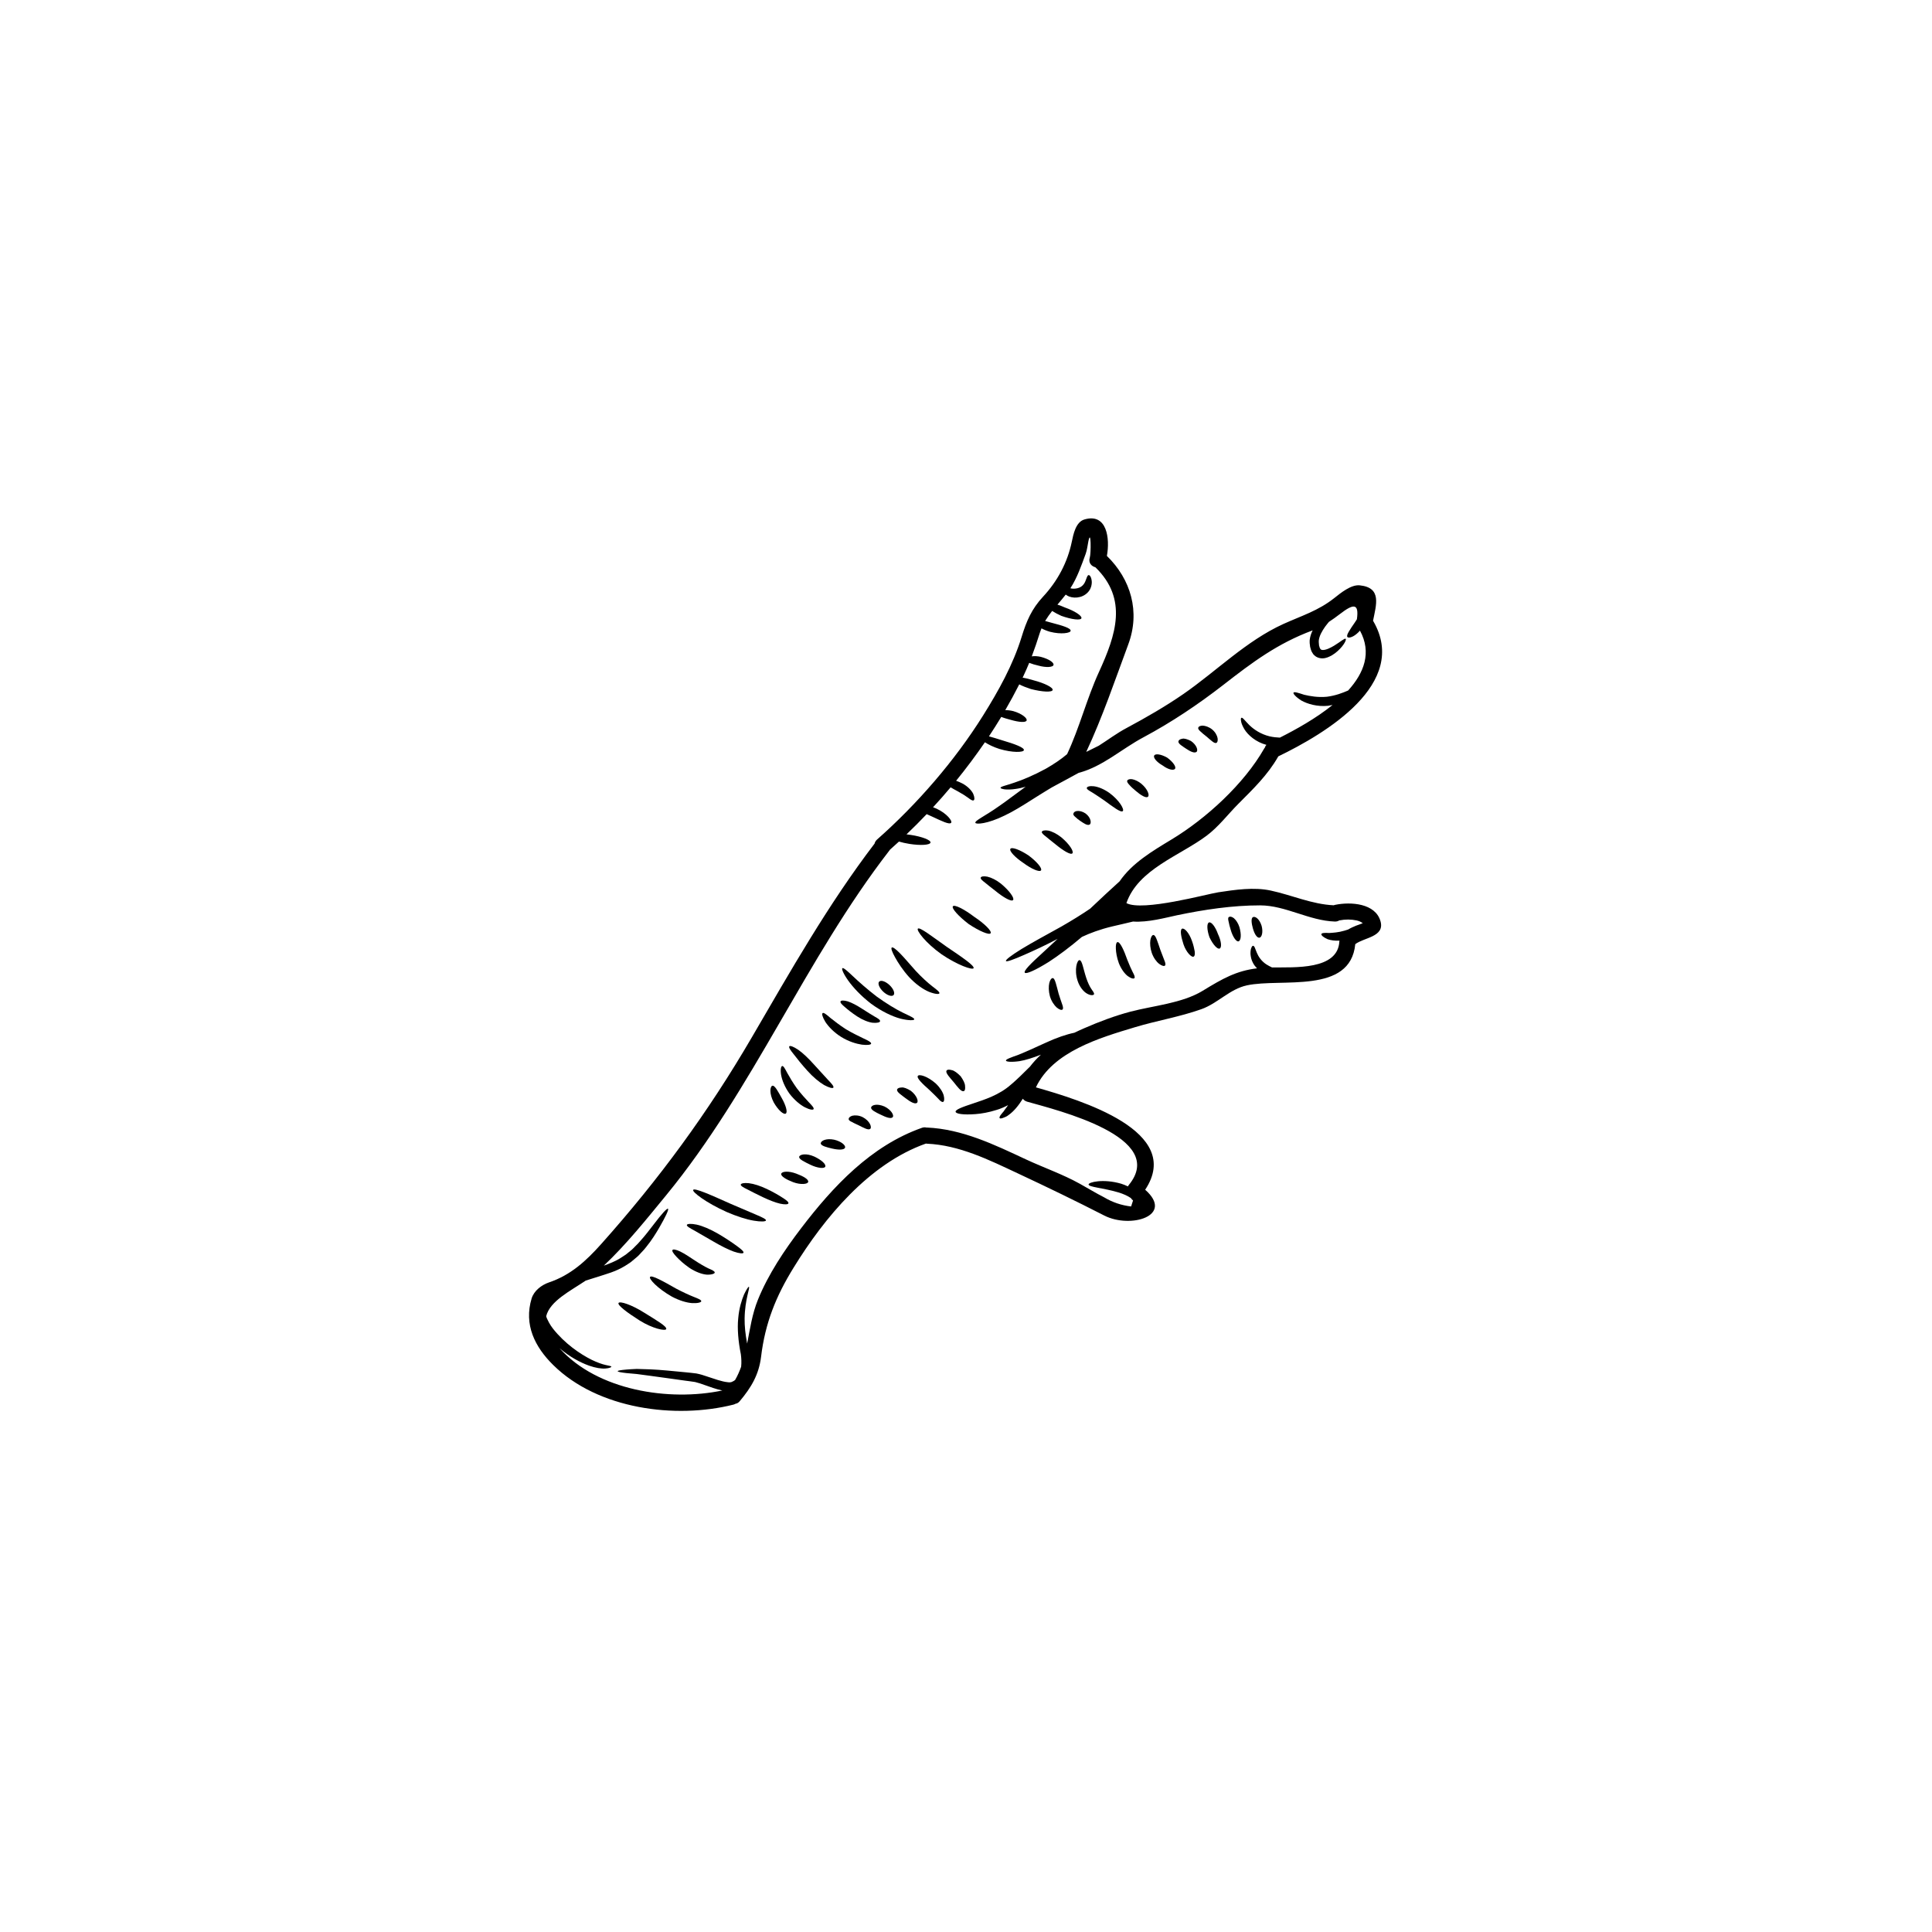 <svg xmlns="http://www.w3.org/2000/svg" xmlns:xlink="http://www.w3.org/1999/xlink" width="1080" viewBox="0 0 810 810" height="1080" preserveAspectRatio="xMidYMid meet"><path fill="#000000" d="M 565.219 289.492 C 571.891 282.137 575.184 273.598 570.172 264.391 C 569.246 265.449 568.23 266.266 567.316 266.766 C 566.145 267.375 565.27 267.461 564.926 267.082 C 564.562 266.668 564.902 265.816 565.535 264.754 C 566.098 263.734 567.023 262.43 568 261.004 C 568.316 260.527 568.586 260.102 568.879 259.652 C 569.879 252.613 567.258 253.223 561.852 257.375 C 560.27 258.594 558.73 259.699 557.145 260.734 C 556.633 261.371 556.086 262.016 555.559 262.746 C 554.328 264.477 553.07 266.645 552.902 268.617 C 552.914 268.836 552.875 269.105 552.902 269.262 L 552.984 270.262 C 553.012 270.418 553.012 270.602 553.035 270.734 L 553.145 271.004 C 553.219 271.188 553.195 271.43 553.305 271.578 C 553.645 272.32 553.805 272.406 554.461 272.516 C 555.949 272.586 557.891 271.551 559.281 270.734 C 562.121 268.996 563.73 267.484 564.184 267.824 C 564.562 268.094 563.684 270.336 560.879 272.906 C 560.195 273.539 559.363 274.184 558.352 274.781 C 557.305 275.316 556.156 275.973 554.461 276.023 C 553.598 276.035 552.645 275.84 551.742 275.293 C 551.316 275.023 550.973 274.672 550.609 274.305 C 550.316 273.914 550.145 273.512 549.887 273.113 C 549.668 272.699 549.594 272.27 549.461 271.844 L 549.277 271.188 C 549.254 270.98 549.242 270.848 549.219 270.688 L 549.094 269.688 C 549.047 269.176 549.094 268.801 549.094 268.336 C 549.277 266.766 549.754 265.449 550.34 264.281 C 535.617 269.762 525.152 277.594 512.859 287.168 C 502.344 295.328 491.172 302.82 479.441 309.094 C 470.219 313.988 462.375 321.359 452.203 324.039 C 450.324 325.086 448.398 326.121 446.434 327.18 C 445.191 327.84 443.973 328.508 442.75 329.164 C 441.57 329.773 440.422 330.434 439.312 331.125 C 437.055 332.465 434.887 333.891 432.773 335.195 C 428.578 337.863 424.711 340.273 421.164 341.93 C 413.969 345.465 409.176 345.695 408.93 344.977 C 408.59 344.051 413.039 342.125 418.859 337.973 C 421.883 335.914 425.383 333.184 429.41 330.273 C 429.617 330.141 429.812 329.98 430.02 329.848 C 428.555 330.25 427.152 330.59 425.906 330.75 C 423.957 331.066 422.238 331.066 421.188 330.934 C 420.09 330.773 419.48 330.543 419.48 330.297 C 419.48 329.727 421.883 329.324 425.273 328.129 C 428.773 326.973 433.52 324.988 438.473 322.285 C 441.957 320.297 445.031 318.191 447.387 316.18 C 452.656 304.965 455.594 292.953 460.766 281.688 C 467.863 266.168 472.949 251.188 459.277 237.863 L 459.277 237.836 C 457.609 237.434 456.219 235.949 456.898 233.793 C 457.426 232.148 457.473 221.383 456.316 226.887 C 455.973 228.629 455.766 230.543 455.168 232.223 C 453.375 237.07 451.617 242.246 448.766 246.621 C 448.898 246.645 449.059 246.691 449.266 246.742 C 449.984 246.875 450.938 246.828 451.812 246.594 C 453.582 246.145 454.535 244.949 455.07 243.621 C 455.605 242.281 455.863 241.176 456.398 241.113 C 456.875 241.039 457.645 241.992 457.742 244.023 C 457.742 245.023 457.535 246.352 456.68 247.594 C 455.84 248.836 454.41 249.871 452.812 250.273 C 451.18 250.711 449.594 250.613 448.191 250.078 C 447.703 249.895 447.254 249.602 446.812 249.285 C 445.691 250.734 444.508 252.113 443.336 253.488 C 444.324 253.805 445.398 254.207 446.508 254.707 C 450.57 256.145 453.645 258.152 453.398 259.176 C 453.133 260.188 449.352 259.762 444.973 258.203 C 443.52 257.547 442.203 256.852 441.117 256.145 C 440.055 257.508 439.066 258.887 438.18 260.348 C 439.129 260.625 440.168 260.918 441.215 261.188 C 445.41 262.281 448.922 263.332 448.875 264.438 C 448.84 265.426 444.875 266.082 440.191 264.867 C 438.812 264.465 437.664 263.988 436.641 263.441 C 436.398 264.074 436.152 264.684 435.945 265.34 C 434.922 268.629 433.801 271.93 432.578 275.184 C 433.727 275 435.043 275.098 436.371 275.391 C 439.727 276.289 441.848 277.715 441.703 278.727 C 441.543 279.812 438.496 279.922 435.496 279.094 C 433.969 278.75 432.688 278.359 431.871 278.031 C 431.738 278.008 431.605 277.961 431.496 277.91 C 430.727 279.75 429.957 281.578 429.09 283.379 C 428.98 283.609 428.848 283.855 428.738 284.098 C 430.09 284.328 431.676 284.707 433.359 285.23 C 437.957 286.426 441.531 288.227 441.324 289.273 C 441.141 290.309 437.055 290.129 432.215 288.887 C 430.336 288.277 428.641 287.605 427.324 286.926 C 425.48 290.555 423.531 294.172 421.457 297.738 C 422.418 297.715 423.555 297.824 424.824 298.141 C 428.422 299.176 430.785 301.125 430.41 302.078 C 429.992 303.062 427.055 302.746 423.824 301.82 C 422.383 301.441 420.883 301.016 419.785 300.566 C 418.102 303.32 416.406 306.023 414.625 308.715 C 416.223 309.141 418.176 309.75 420.188 310.383 C 425.273 311.871 429.457 313.402 429.273 314.488 C 429.117 315.488 424.48 315.621 419.055 314.012 C 416.504 313.211 414.418 312.16 412.93 311.199 C 409.125 316.73 405.102 322.125 400.855 327.34 C 401.672 327.629 402.574 327.996 403.477 328.473 C 405.59 329.594 407.246 331.262 408.004 332.758 C 408.676 334.293 408.637 335.379 408.176 335.559 C 407.66 335.781 406.867 335.219 405.867 334.453 C 404.832 333.684 403.43 332.809 401.672 331.832 C 400.562 331.25 399.504 330.652 398.551 330.09 C 396.16 332.941 393.695 335.742 391.184 338.445 C 391.66 338.605 392.109 338.789 392.574 338.996 C 396.965 341.016 399.43 344.246 398.758 344.977 C 398 345.805 394.844 344.246 391.023 342.465 C 390.16 342.09 389.305 341.699 388.512 341.332 C 385.758 344.246 382.926 347.07 380.059 349.801 C 380.672 349.871 381.281 349.945 381.938 350.055 C 386.609 350.773 390.27 352.199 390.121 353.234 C 389.941 354.293 386.023 354.551 381.34 353.82 C 379.672 353.551 378.156 353.211 376.891 352.832 C 375.621 353.977 374.375 355.109 373.121 356.242 C 373.047 356.352 372.984 356.461 372.891 356.57 C 337.664 402.09 315.895 456.512 279.34 501.055 C 271.215 510.945 262.629 521.715 253.152 530.629 C 255.484 529.777 257.836 528.875 259.887 527.609 C 260.727 527.035 261.629 526.523 262.422 525.953 C 263.129 525.391 263.824 524.809 264.508 524.258 C 265.203 523.746 265.812 523.004 266.449 522.395 C 267.082 521.785 267.715 521.164 268.254 520.496 C 270.582 517.961 272.461 515.391 274.105 513.297 C 277.375 508.996 279.633 506.477 280.059 506.77 C 280.484 507.086 279.07 510.082 276.352 514.781 C 274.973 517.133 273.277 519.91 270.949 522.773 C 270.398 523.516 269.754 524.223 269.07 524.918 C 268.398 525.621 267.801 526.391 266.973 527.059 C 266.156 527.742 265.312 528.438 264.484 529.145 C 263.641 529.75 262.789 530.25 261.934 530.812 C 257.996 533.199 254.152 534.137 250.762 535.258 C 248.91 535.816 247.164 536.367 245.578 536.891 C 239.055 541.285 230.578 545.465 228.992 551.812 C 228.992 551.871 229.016 551.922 229.027 551.969 C 229.16 552.641 229.871 553.855 230.188 554.539 C 230.637 555.355 231.164 556.16 231.762 556.949 C 236.762 563.309 243.25 567.707 247.992 570.07 C 250.398 571.25 252.52 571.969 253.898 572.273 C 255.348 572.625 256.324 572.699 256.324 573.004 C 256.301 573.211 255.531 573.637 253.859 573.758 C 252.117 573.895 249.762 573.527 246.957 572.555 C 243.238 571.227 238.797 568.84 234.578 565.246 C 250.531 583.016 280.512 587.645 302.844 582.969 C 300.062 582.395 297.719 581.457 295.391 580.664 C 294.012 580.168 292.488 579.668 291.438 579.422 C 290.121 579.191 288.586 579.035 287.219 578.84 C 281.668 578.109 276.691 577.316 272.535 576.805 C 270.473 576.535 268.594 576.281 266.949 576.062 C 265.254 575.93 263.801 575.793 262.629 575.672 C 260.25 575.402 258.973 575.148 258.973 574.879 C 258.973 574.613 260.277 574.395 262.656 574.188 C 263.824 574.102 265.277 573.98 266.973 573.93 C 268.668 573.98 270.605 574.051 272.754 574.113 C 277.047 574.297 282.07 574.82 287.633 575.355 C 289.035 575.512 290.367 575.609 291.949 575.832 C 293.758 576.172 295.098 576.645 296.586 577.145 C 299.477 578.07 302.488 579.242 305.195 579.508 C 305.832 579.629 306.527 579.484 306.625 579.449 C 306.965 579.289 307.367 579.133 307.66 578.949 C 307.82 578.816 308 578.703 308.184 578.582 C 309.223 576.805 310.039 574.93 310.723 573.027 C 310.918 571.301 310.832 569.473 310.602 567.754 C 309.516 562.395 309.062 557 309.504 552.688 C 309.879 548.328 311.016 544.918 311.941 542.711 C 313.004 540.496 313.746 539.41 313.965 539.508 C 314.602 539.754 312.297 544.613 312.184 552.82 C 312.137 555.941 312.504 559.398 313.246 563.309 C 314.453 557.133 315.355 550.812 317.797 544.832 C 322.125 534.199 328.871 524.125 335.809 515.027 C 349.215 497.438 365.18 480.348 386.551 472.832 C 387.219 472.602 387.828 472.578 388.379 472.734 C 388.441 472.723 388.512 472.723 388.586 472.723 C 403.43 473.367 416.883 479.898 430.141 486.086 C 437.594 489.559 445.531 492.297 452.715 496.293 C 456.133 498.191 459.473 500.238 462.938 502.004 C 466.402 504.074 470.156 505.344 474.219 505.816 C 474.488 504.977 474.758 504.148 475.035 503.309 C 474.645 502.992 474.355 502.664 474.133 502.297 C 472.77 501.371 471.012 500.555 468.902 499.922 C 462.352 497.984 456.473 497.719 456.398 496.609 C 456.266 495.66 462.484 494.074 470.035 496.27 C 471.035 496.586 471.965 496.961 472.867 497.402 C 472.949 497.219 473.074 497.035 473.23 496.852 C 489.793 476.719 443.266 465.477 430.629 461.883 C 429.812 461.629 429.227 461.199 428.824 460.641 C 427.02 463.551 425.004 465.965 422.945 467.414 C 422.445 467.84 421.969 468.105 421.516 468.289 C 421.09 468.473 420.699 468.629 420.371 468.742 C 419.711 468.973 419.262 468.973 419.102 468.766 C 418.945 468.57 419.078 468.133 419.48 467.547 C 419.664 467.277 419.93 466.938 420.25 466.574 C 420.59 466.219 420.934 465.805 421.199 465.328 C 421.629 464.793 422.129 464.074 422.652 463.332 C 421.043 464.16 419.445 464.867 417.906 465.316 C 414.555 466.379 411.504 466.914 408.965 467.098 C 403.855 467.484 400.781 466.988 400.637 466.121 C 400.488 465.219 403.504 464.102 408.062 462.602 C 412.613 461.066 418.859 459.156 423.824 454.746 C 425.324 453.527 426.469 452.359 427.688 451.25 C 428.934 450.031 430.141 448.852 431.262 447.73 C 431.445 447.57 431.629 447.387 431.785 447.23 C 433.191 445.402 434.727 443.711 436.422 442.176 C 433.094 443.477 429.98 444.477 427.395 444.902 C 423.957 445.379 421.836 445.148 421.75 444.672 C 421.613 444.137 423.664 443.395 426.836 442.285 C 429.812 441.09 433.957 439.238 438.629 437.07 C 442.934 435.086 447.094 433.66 450.438 432.98 C 451.812 432.309 453.215 431.676 454.668 431.043 C 460.84 428.352 467.438 425.867 473.926 424.148 C 483.539 421.625 495.672 420.629 504.273 415.367 C 512.676 410.227 518.348 407.035 526.996 405.977 C 526.336 405.305 525.762 404.551 525.359 403.781 C 524.594 402.43 524.371 401.031 524.273 399.945 C 524.25 398.777 524.383 397.898 524.641 397.375 C 524.836 396.84 525.094 396.523 525.359 396.523 C 525.629 396.523 525.887 396.816 526.105 397.352 C 526.312 397.938 526.629 398.641 526.922 399.41 C 527.594 401.031 528.75 402.855 530.824 404.258 C 531.617 404.781 532.457 405.207 533.277 405.598 C 542.754 405.5 560.977 406.766 561.535 394.648 C 561.535 394.539 561.559 394.465 561.586 394.379 C 559.684 394.465 557.914 394.234 556.586 393.758 C 554.805 392.953 553.863 392.113 554 391.613 C 554.145 391.102 555.426 391.055 557.281 391.164 C 558.938 391.055 561.145 390.945 563.707 390.176 C 564.219 390.043 564.719 389.859 565.219 389.703 C 566.258 389.07 567.391 388.57 568.535 388.094 C 569.246 387.828 570.414 387.438 571.344 387.059 C 570.598 386.473 569.77 386.133 568.793 385.902 C 566.488 385.414 564 385.391 561.695 385.863 C 561.621 385.879 561.559 385.863 561.512 385.879 C 561.012 386.195 560.402 386.375 559.656 386.363 C 548.875 386.023 538.973 379.605 528.359 379.582 C 516.699 379.566 504.859 381.348 493.441 383.734 C 488.711 384.734 481.293 386.805 475.035 386.363 C 472.316 387.035 469.34 387.691 466.305 388.41 C 461.191 389.629 456.926 391.238 453.605 392.797 C 448.52 397.109 443.715 400.688 439.727 403.27 C 434.02 406.84 430.152 408.508 429.652 407.801 C 429.09 407.059 432.055 404.062 436.984 399.594 C 438.887 397.852 441.031 395.84 443.41 393.625 C 438.066 396.449 433.191 398.68 429.457 400.312 C 424.906 402.32 421.992 403.379 421.75 402.906 C 421.492 402.453 423.945 400.555 428.188 397.938 C 432.469 395.316 438.473 392.066 445.031 388.434 C 449.559 385.84 453.645 383.281 457.035 380.98 C 461.484 376.766 465.684 372.855 469.402 369.496 C 474.672 361.832 483.012 356.898 491.199 351.941 C 505.711 343.184 521.543 328.668 529.973 313.902 C 530.055 313.723 530.18 313.586 530.289 313.453 C 530.398 313.027 530.629 312.637 530.945 312.285 C 526.531 311.125 523.188 308.191 521.676 305.668 C 520.883 304.305 520.41 303.137 520.324 302.344 C 520.176 301.551 520.227 301.055 520.457 300.945 C 520.945 300.629 522.055 302.297 523.801 304.012 C 525.652 305.805 528.531 307.812 532.301 308.715 C 533.777 309.055 535.215 309.191 536.594 309.25 C 543.312 305.863 551.707 301.199 558.684 295.57 C 558.047 295.707 557.402 295.816 556.719 295.914 C 552.191 296.34 548.168 295.145 545.547 293.672 C 543.191 292.16 542.094 290.832 542.312 290.406 C 542.57 289.91 544.289 290.469 546.789 291.285 C 549.168 291.844 552.535 292.477 556.316 292.113 C 559.863 291.664 562.891 290.516 565.219 289.492 Z M 578.809 386.34 C 580.551 392.82 571.793 393.062 568.207 395.84 C 566.121 417 537.141 409.996 522.785 413.113 C 515.531 414.672 510.555 420.676 503.648 423.113 C 494.504 426.363 485 427.898 475.73 430.699 C 461.059 435.109 441.387 440.883 434.312 455.879 C 453.215 461.273 496.395 474.281 480.121 498.801 C 492.465 509.703 474.023 515.258 462.984 509.629 C 450.961 503.465 438.957 497.668 426.699 491.934 C 414.602 486.27 402.16 480.082 388.586 479.496 C 388.441 479.496 388.305 479.445 388.195 479.445 C 364.34 487.887 345.605 510.52 332.738 531.445 C 325.297 543.48 320.797 554.699 319.09 568.789 C 318.176 576.328 314.965 581.703 310.148 587.438 C 309.613 588.098 309.004 588.438 308.391 588.523 C 308.113 588.68 307.844 588.789 307.527 588.887 C 283.156 595.027 250.715 590.801 231.957 572.309 C 224.172 564.66 219.586 555.305 222.879 544.406 C 223.879 541.129 227.039 538.742 230.137 537.668 C 239.25 534.602 245.715 528.668 252.043 521.578 C 276.328 494.391 296.844 466.402 315.223 434.879 C 331.383 407.156 347.164 379.238 366.668 353.684 C 366.801 353.102 367.121 352.516 367.719 351.969 C 384.512 337.156 400.27 318.957 412.137 300.02 C 418.625 289.652 424.711 278.75 428.324 267.008 C 430.359 260.371 432.555 255.266 437.301 250.164 C 443.336 243.684 447.559 235.828 449.352 227.145 C 450.008 224.051 450.984 218.871 454.645 217.789 C 464.156 214.988 465.402 225.852 464.07 233.051 C 464.07 233.051 464.07 233.051 464.07 233.074 C 474.145 242.891 478.109 256.508 473.047 270.129 C 467.523 285 462.219 300.699 455.41 315.242 C 457.219 314.328 458.961 313.477 460.633 312.66 C 464.5 310.227 468.156 307.422 472.414 305.172 C 480.551 300.809 488.551 296.207 496.148 290.969 C 510.078 281.32 522.508 268.68 538.047 261.613 C 545.73 258.141 552.645 256.082 559.391 250.75 C 561.988 248.703 566.391 245.023 570.074 245.402 C 579.465 246.375 576.953 253.598 575.648 260.309 C 575.684 260.371 575.734 260.418 575.781 260.457 C 590.906 286.656 555.68 307.559 535.898 317.133 C 535.875 317.203 535.852 317.266 535.824 317.312 C 531.457 324.949 525.359 330.82 519.215 336.973 C 514.785 341.43 510.945 346.57 505.918 350.348 C 494.711 358.766 477.184 364.391 472.254 378.629 C 478.965 382.273 506.297 374.77 510.762 374.098 C 517.812 373.039 525.703 371.832 532.801 373.379 C 541.668 375.293 550.023 379.129 559.184 379.543 C 559.391 379.445 559.609 379.387 559.891 379.336 C 566.23 378.047 576.723 378.629 578.809 386.34 " fill-opacity="1" fill-rule="nonzero"></path><path fill="#000000" d="M 528.934 388.145 C 529.652 390.785 529.02 393.016 528.008 393.137 C 526.922 393.246 525.887 391.418 525.273 389.203 C 524.727 387.266 524.371 384.891 525.359 384.488 C 526.289 384.074 528.031 385.258 528.934 388.145 " fill-opacity="1" fill-rule="nonzero"></path><path fill="#000000" d="M 519.641 388.727 C 520.543 391.895 520.273 394.258 519.324 394.648 C 518.312 395.023 516.762 392.613 515.992 389.859 C 515.59 388.52 515.262 387.375 515.141 386.559 C 514.895 385.609 514.762 384.805 515.188 384.488 C 515.59 384.172 516.348 384.234 517.262 384.914 C 518.285 385.77 519.141 387.145 519.641 388.727 " fill-opacity="1" fill-rule="nonzero"></path><path fill="#000000" d="M 510.664 391.664 C 511.992 394.441 512.32 397.109 511.406 397.645 C 510.504 398.191 508.543 396.086 507.078 392.953 C 505.98 389.859 505.895 387.082 506.883 386.742 C 507.883 386.375 509.578 388.594 510.664 391.664 " fill-opacity="1" fill-rule="nonzero"></path><path fill="#000000" d="M 510.48 309.457 C 510.664 310.59 510.395 311.332 509.918 311.469 C 509.395 311.648 508.773 311.262 508.113 310.723 C 507.43 310.199 506.664 309.508 505.785 308.762 C 504.883 308.031 503.992 307.375 503.43 306.789 C 502.711 306.18 502.211 305.598 502.371 305.074 C 502.527 304.574 503.176 304.246 504.223 304.219 C 505.395 304.293 506.871 304.758 508.199 305.828 C 509.504 306.898 510.273 308.348 510.48 309.457 " fill-opacity="1" fill-rule="nonzero"></path><path fill="#000000" d="M 499.297 310.652 C 501.711 312.285 502.43 314.648 501.625 315.242 C 500.746 315.914 498.98 315.035 497.258 313.879 C 495.965 312.977 493.711 311.762 494.09 310.723 C 494.211 310.199 494.82 309.859 495.672 309.727 C 496.465 309.48 497.895 309.934 499.297 310.652 " fill-opacity="1" fill-rule="nonzero"></path><path fill="#000000" d="M 500.871 398.777 C 501.027 399.887 500.941 400.762 500.492 401.031 C 499.676 401.613 497.309 399.301 496.172 395.867 C 495.172 392.797 494.613 389.812 495.59 389.359 C 496.539 388.961 498.562 391.031 499.773 394.598 C 500.355 396.184 500.676 397.715 500.871 398.777 " fill-opacity="1" fill-rule="nonzero"></path><path fill="#000000" d="M 489.367 317.656 C 491.855 319.48 493.297 321.602 492.574 322.395 C 491.855 323.16 489.574 322.527 487.465 320.945 C 484.988 319.543 483.379 317.656 483.914 316.754 C 484.441 315.828 486.879 316.23 489.367 317.656 " fill-opacity="1" fill-rule="nonzero"></path><path fill="#000000" d="M 488.098 402.453 C 488.539 403.516 488.809 404.379 488.441 404.805 C 488.098 405.184 487.148 404.988 485.977 404.098 C 484.832 403.223 483.625 401.578 482.902 399.543 C 482.207 397.508 482.086 395.574 482.293 394.148 C 482.539 392.797 483.012 392.039 483.539 392.004 C 484.074 391.957 484.551 392.797 485 393.965 C 485.453 395.074 485.93 396.633 486.5 398.277 C 487.137 399.91 487.672 401.348 488.098 402.453 " fill-opacity="1" fill-rule="nonzero"></path><path fill="#000000" d="M 478.586 328.652 C 481.137 330.82 482.062 333.391 481.281 334.039 C 480.465 334.746 478.27 333.391 476.148 331.566 C 475.062 330.676 474.133 329.824 473.562 329.141 C 472.867 328.422 472.391 327.766 472.609 327.277 C 472.816 326.816 473.535 326.547 474.645 326.68 C 475.891 326.914 477.293 327.582 478.586 328.652 " fill-opacity="1" fill-rule="nonzero"></path><path fill="#000000" d="M 474.855 407.473 C 475.512 408.691 475.938 409.617 475.621 410.066 C 475.355 410.469 474.219 410.262 472.816 409.227 C 471.414 408.168 470.012 406.156 469.086 403.832 C 468.23 401.48 467.891 399.336 467.828 397.754 C 467.754 396.207 467.961 395.16 468.449 395 C 469.523 394.672 471.207 398.324 472.66 402.48 C 473.449 404.512 474.219 406.207 474.855 407.473 " fill-opacity="1" fill-rule="nonzero"></path><path fill="#000000" d="M 465.059 332.395 C 469.402 335.586 471.488 339.422 470.719 340.066 C 469.902 340.797 466.668 338.289 462.852 335.512 C 460.902 334.16 459.121 333.004 457.898 332.234 C 456.523 331.43 455.496 330.836 455.656 330.297 C 455.766 329.824 456.816 329.434 458.594 329.641 C 460.547 329.883 462.852 330.859 465.059 332.395 " fill-opacity="1" fill-rule="nonzero"></path><path fill="#000000" d="M 457.512 414.562 C 458.191 415.621 458.852 416.316 458.668 416.84 C 458.535 417.289 457.328 417.496 455.73 416.57 C 454.145 415.684 452.605 413.66 451.812 411.262 C 450.227 406.414 451.633 402.371 452.633 402.551 C 453.715 402.66 454.145 406.207 455.438 410.066 C 456.07 411.98 456.816 413.516 457.512 414.562 " fill-opacity="1" fill-rule="nonzero"></path><path fill="#000000" d="M 455.07 341.016 C 457.473 342.758 457.691 345.305 456.789 345.719 C 455.816 346.219 454.352 345.145 452.852 344.137 C 452.105 343.613 451.438 343.125 451.047 342.699 C 450.484 342.223 449.91 341.746 450.008 341.199 C 450.082 340.699 450.484 340.188 451.438 340.031 C 452.559 339.871 453.875 340.215 455.07 341.016 " fill-opacity="1" fill-rule="nonzero"></path><path fill="#000000" d="M 444.898 351.004 C 448.449 353.965 450.277 356.984 449.617 357.754 C 448.922 358.582 445.715 356.621 442.52 353.977 C 440.898 352.699 439.473 351.566 438.52 350.75 C 437.434 349.922 436.629 349.238 436.801 348.715 C 436.984 348.266 437.934 347.973 439.473 348.227 C 441.141 348.582 443.082 349.578 444.898 351.004 " fill-opacity="1" fill-rule="nonzero"></path><path fill="#000000" d="M 445.254 420.859 C 445.668 421.969 445.852 422.844 445.484 423.223 C 445.129 423.613 444.203 423.367 443.043 422.418 C 441.957 421.445 440.777 419.727 440.168 417.633 C 439.605 415.523 439.605 413.562 439.922 412.113 C 440.262 410.785 440.824 410.066 441.324 410.066 C 441.875 410.066 442.277 410.945 442.641 412.164 C 442.996 413.297 443.387 414.891 443.836 416.598 C 444.324 418.266 444.875 419.703 445.254 420.859 " fill-opacity="1" fill-rule="nonzero"></path><path fill="#000000" d="M 431.188 358.629 C 434.727 361.25 437.055 364.074 436.445 364.914 C 435.812 365.742 432.531 364.367 429.09 361.82 C 425.504 359.422 423.031 356.754 423.613 355.879 C 424.211 355 427.578 356.242 431.188 358.629 " fill-opacity="1" fill-rule="nonzero"></path><path fill="#000000" d="M 419.602 370.445 C 423.285 373.488 425.359 376.512 424.75 377.328 C 424.078 378.203 420.641 376.242 417.25 373.441 C 415.504 372.09 413.992 370.918 412.953 370.031 C 411.773 369.152 410.992 368.434 411.188 367.91 C 411.371 367.461 412.383 367.23 413.969 367.547 C 415.664 367.938 417.699 368.945 419.602 370.445 " fill-opacity="1" fill-rule="nonzero"></path><path fill="#000000" d="M 408.406 384.344 C 412.797 387.266 415.895 390.348 415.32 391.262 C 414.785 392.137 410.625 390.422 406.074 387.375 C 401.809 384.098 398.867 380.797 399.504 379.969 C 400.148 379.129 404.137 381.102 408.406 384.344 " fill-opacity="1" fill-rule="nonzero"></path><path fill="#000000" d="M 396.941 396.973 C 403.367 401.32 408.676 404.914 408.176 405.926 C 407.746 406.793 401.488 404.672 394.77 400.105 C 387.977 395.281 384.195 390.105 384.805 389.359 C 385.551 388.508 390.758 392.613 396.941 396.973 " fill-opacity="1" fill-rule="nonzero"></path><path fill="#000000" d="M 404.613 455.379 C 404.746 456.574 404.539 457.34 404.027 457.473 C 402.918 457.754 401.527 455.781 399.832 453.684 C 398.309 451.859 396.172 449.691 396.879 448.824 C 397.172 448.375 397.965 448.363 399.027 448.656 C 400.062 448.812 401.441 449.898 402.758 451.227 C 403.797 452.711 404.59 454.137 404.613 455.379 " fill-opacity="1" fill-rule="nonzero"></path><path fill="#000000" d="M 395.66 459.289 C 396.039 460.848 395.844 461.859 395.367 461.992 C 394.844 462.152 394.109 461.492 393.281 460.543 C 392.379 459.629 391.184 458.398 389.758 457.07 C 386.816 454.453 384.219 452.016 384.805 451.09 C 385.34 450.227 388.855 451.176 392.332 454.27 C 394.027 455.855 395.234 457.754 395.66 459.289 " fill-opacity="1" fill-rule="nonzero"></path><path fill="#000000" d="M 390.844 413.492 C 392.758 414.941 394.051 415.938 393.844 416.449 C 393.695 416.926 392.012 416.816 389.477 415.816 C 386.977 414.781 383.855 412.59 381.121 409.629 C 378.426 406.633 376.512 403.625 375.266 401.371 C 374.023 399.141 373.449 397.582 373.875 397.266 C 374.316 396.949 375.621 397.938 377.414 399.773 C 379.219 401.602 381.438 404.281 383.938 407.059 C 386.477 409.789 388.914 411.98 390.844 413.492 " fill-opacity="1" fill-rule="nonzero"></path><path fill="#000000" d="M 381.867 457.316 C 384.391 459.289 385.207 461.75 384.438 462.383 C 383.586 463.078 381.574 461.906 379.633 460.41 C 378.074 459.191 375.695 457.73 376.145 456.73 C 376.328 456.23 377 455.965 378 455.938 C 378.902 455.781 380.402 456.414 381.867 457.316 " fill-opacity="1" fill-rule="nonzero"></path><path fill="#000000" d="M 378.477 424.539 C 381.438 425.965 383.402 426.793 383.316 427.375 C 383.242 427.84 381.012 427.926 377.523 427.07 C 374.086 426.156 369.582 424.016 365.23 420.836 C 360.973 417.559 357.656 413.988 355.594 411.078 C 353.582 408.242 352.789 406.254 353.156 405.926 C 353.582 405.574 355.215 407.035 357.668 409.359 C 360.094 411.652 363.535 414.719 367.535 417.789 C 371.609 420.738 375.512 423.09 378.477 424.539 " fill-opacity="1" fill-rule="nonzero"></path><path fill="#000000" d="M 372.914 412.98 C 374.586 414.539 375.328 416.426 374.633 417.191 C 373.914 417.961 371.961 417.34 370.289 415.754 C 368.645 414.195 367.875 412.32 368.594 411.555 C 369.316 410.785 371.242 411.418 372.914 412.98 " fill-opacity="1" fill-rule="nonzero"></path><path fill="#000000" d="M 370.852 463.918 C 373.707 465.328 374.949 467.656 374.266 468.387 C 373.523 469.203 371.426 468.422 369.254 467.34 C 367.352 466.438 364.938 465.316 365.23 464.246 C 365.473 463.332 367.621 462.516 370.852 463.918 " fill-opacity="1" fill-rule="nonzero"></path><path fill="#000000" d="M 366.742 426.23 C 368.094 426.973 369.047 427.582 368.973 428.133 C 368.938 428.629 367.801 428.961 365.898 428.801 C 364.07 428.582 361.633 427.605 359.41 426.156 C 357.203 424.719 355.434 423.297 354.266 422.262 C 352.973 421.176 352.152 420.336 352.41 419.836 C 352.629 419.387 353.766 419.348 355.461 419.836 C 357.242 420.434 359.363 421.578 361.473 422.953 C 363.57 424.305 365.363 425.414 366.742 426.23 " fill-opacity="1" fill-rule="nonzero"></path><path fill="#000000" d="M 362.082 435.391 C 364.047 436.281 365.316 437 365.23 437.547 C 365.133 438.035 363.668 438.266 361.34 437.973 C 359.008 437.633 355.836 436.684 352.738 434.781 C 349.668 432.871 347.359 430.469 346.031 428.422 C 344.836 426.461 344.469 425.062 344.887 424.746 C 345.301 424.402 346.484 425.305 348.129 426.754 C 349.762 428.035 352.043 429.848 354.727 431.555 C 357.496 433.211 360.133 434.43 362.082 435.391 " fill-opacity="1" fill-rule="nonzero"></path><path fill="#000000" d="M 361.68 468.363 C 364.777 469.969 365.633 472.699 364.84 473.285 C 364.008 473.965 362.035 472.785 359.973 471.773 C 358.938 471.25 357.984 470.895 357.312 470.457 C 356.422 470.105 355.801 469.668 355.801 469.156 C 355.801 468.629 356.312 468.105 357.312 467.777 C 358.484 467.5 360.133 467.594 361.68 468.363 " fill-opacity="1" fill-rule="nonzero"></path><path fill="#000000" d="M 349.691 477.816 C 352.738 478.52 354.668 480.238 354.277 481.188 C 353.898 482.176 351.484 482.141 348.898 481.543 C 346.727 481.031 344.066 480.398 344.105 479.312 C 344.176 478.34 346.215 477.121 349.691 477.816 " fill-opacity="1" fill-rule="nonzero"></path><path fill="#000000" d="M 347.191 452.785 C 348.727 454.367 349.668 455.488 349.398 455.965 C 349.152 456.414 347.652 456.062 345.508 454.902 C 343.434 453.684 340.848 451.543 338.48 448.898 C 336.129 446.281 334.176 443.867 332.848 442.102 C 331.406 440.348 330.566 439.082 330.934 438.668 C 331.262 438.289 332.664 438.789 334.617 440.094 C 336.629 441.492 338.98 443.746 341.312 446.352 C 343.594 448.852 345.664 451.117 347.191 452.785 " fill-opacity="1" fill-rule="nonzero"></path><path fill="#000000" d="M 341.445 484.914 C 344.445 486.352 346.348 488.07 346.008 489.094 C 345.664 490.082 342.727 489.738 339.883 488.387 C 337.508 487.219 334.797 486.012 335.066 484.953 C 335.309 484.016 337.91 483.332 341.445 484.914 " fill-opacity="1" fill-rule="nonzero"></path><path fill="#000000" d="M 339.066 462.078 C 340.445 463.504 341.348 464.5 341.105 465 C 340.871 465.453 339.469 465.27 337.469 464.246 C 335.469 463.211 333.055 461.227 330.992 458.52 C 329.027 455.77 327.859 452.871 327.469 450.566 C 327.125 448.398 327.445 447.07 327.918 446.938 C 328.469 446.805 329.113 448.047 330.066 449.848 C 330.98 451.516 332.359 453.844 334.066 456.254 C 335.883 458.629 337.688 460.641 339.066 462.078 " fill-opacity="1" fill-rule="nonzero"></path><path fill="#000000" d="M 333.824 492.043 C 336.812 493.148 338.98 494.391 338.848 495.477 C 338.727 496.5 335.676 496.816 332.531 495.633 C 329.699 494.551 327.234 493.125 327.543 492.09 C 327.809 491.117 330.516 490.801 333.824 492.043 " fill-opacity="1" fill-rule="nonzero"></path><path fill="#000000" d="M 328.125 502.164 C 329.75 503.176 330.723 504.016 330.543 504.504 C 330.383 505 329.078 505.074 327.09 504.648 C 325.113 504.199 322.539 503.199 319.871 501.934 C 317.223 500.664 314.918 499.496 313.32 498.656 C 311.602 497.828 310.441 497.145 310.574 496.609 C 310.723 496.133 311.953 495.84 313.965 496.062 C 316.113 496.316 318.785 497.195 321.504 498.484 C 324.211 499.766 326.504 501.105 328.125 502.164 " fill-opacity="1" fill-rule="nonzero"></path><path fill="#000000" d="M 327.762 460.398 C 329.457 463.367 330.336 466.352 329.418 466.891 C 328.504 467.387 326.273 465.477 324.395 462.199 C 322.43 458.449 322.859 455.535 323.762 455.219 C 324.82 454.855 326.273 457.766 327.762 460.398 " fill-opacity="1" fill-rule="nonzero"></path><path fill="#000000" d="M 316.797 509.18 C 319.516 510.336 321.234 511.129 321.137 511.664 C 321.051 512.164 319.102 512.297 316.027 511.773 C 312.977 511.262 308.906 509.973 304.637 508.121 C 296.133 504.309 290.098 499.738 290.621 498.863 C 291.156 497.938 297.965 500.945 306.195 504.648 C 310.332 506.402 314.062 508.012 316.797 509.18 " fill-opacity="1" fill-rule="nonzero"></path><path fill="#000000" d="M 308.844 522.32 C 310.758 523.699 311.918 524.723 311.711 525.207 C 311.516 525.684 309.953 525.523 307.598 524.723 C 305.27 523.883 302.234 522.348 299.109 520.52 C 296.074 518.754 293.281 517.156 291.242 515.977 C 289.172 514.867 287.793 514.074 287.977 513.539 C 288.133 513.09 289.672 512.93 292.086 513.43 C 294.633 513.992 297.805 515.367 301.012 517.219 C 304.234 519.094 306.918 520.922 308.844 522.32 " fill-opacity="1" fill-rule="nonzero"></path><path fill="#000000" d="M 299.66 533.504 C 299.684 533.965 298.465 534.465 296.379 534.406 C 294.328 534.27 291.633 533.246 289.145 531.629 C 286.73 529.973 284.828 528.219 283.609 526.902 C 282.34 525.551 281.645 524.516 281.938 524.074 C 282.23 523.648 283.449 523.883 285.168 524.695 C 286.914 525.551 289.035 526.926 291.27 528.438 C 293.512 529.91 295.477 531.055 297.012 531.785 C 298.551 532.445 299.637 532.93 299.66 533.504 " fill-opacity="1" fill-rule="nonzero"></path><path fill="#000000" d="M 290.805 543.699 C 292.719 544.453 294.023 544.965 294.012 545.539 C 293.988 546.023 292.562 546.453 290.23 546.34 C 287.879 546.184 284.766 545.258 281.68 543.613 C 275.645 540.18 271.961 536.16 272.535 535.367 C 273.168 534.441 277.973 537.133 283.512 540.277 C 286.328 541.762 288.879 542.93 290.805 543.699 " fill-opacity="1" fill-rule="nonzero"></path><path fill="#000000" d="M 270.156 550.387 C 275.426 553.66 279.633 556.098 279.316 557.207 C 279.035 558.156 273.645 557.047 268.191 553.637 C 262.973 550.336 258.812 547.219 259.324 546.281 C 259.848 545.402 264.727 546.949 270.156 550.387 " fill-opacity="1" fill-rule="nonzero"></path></svg>